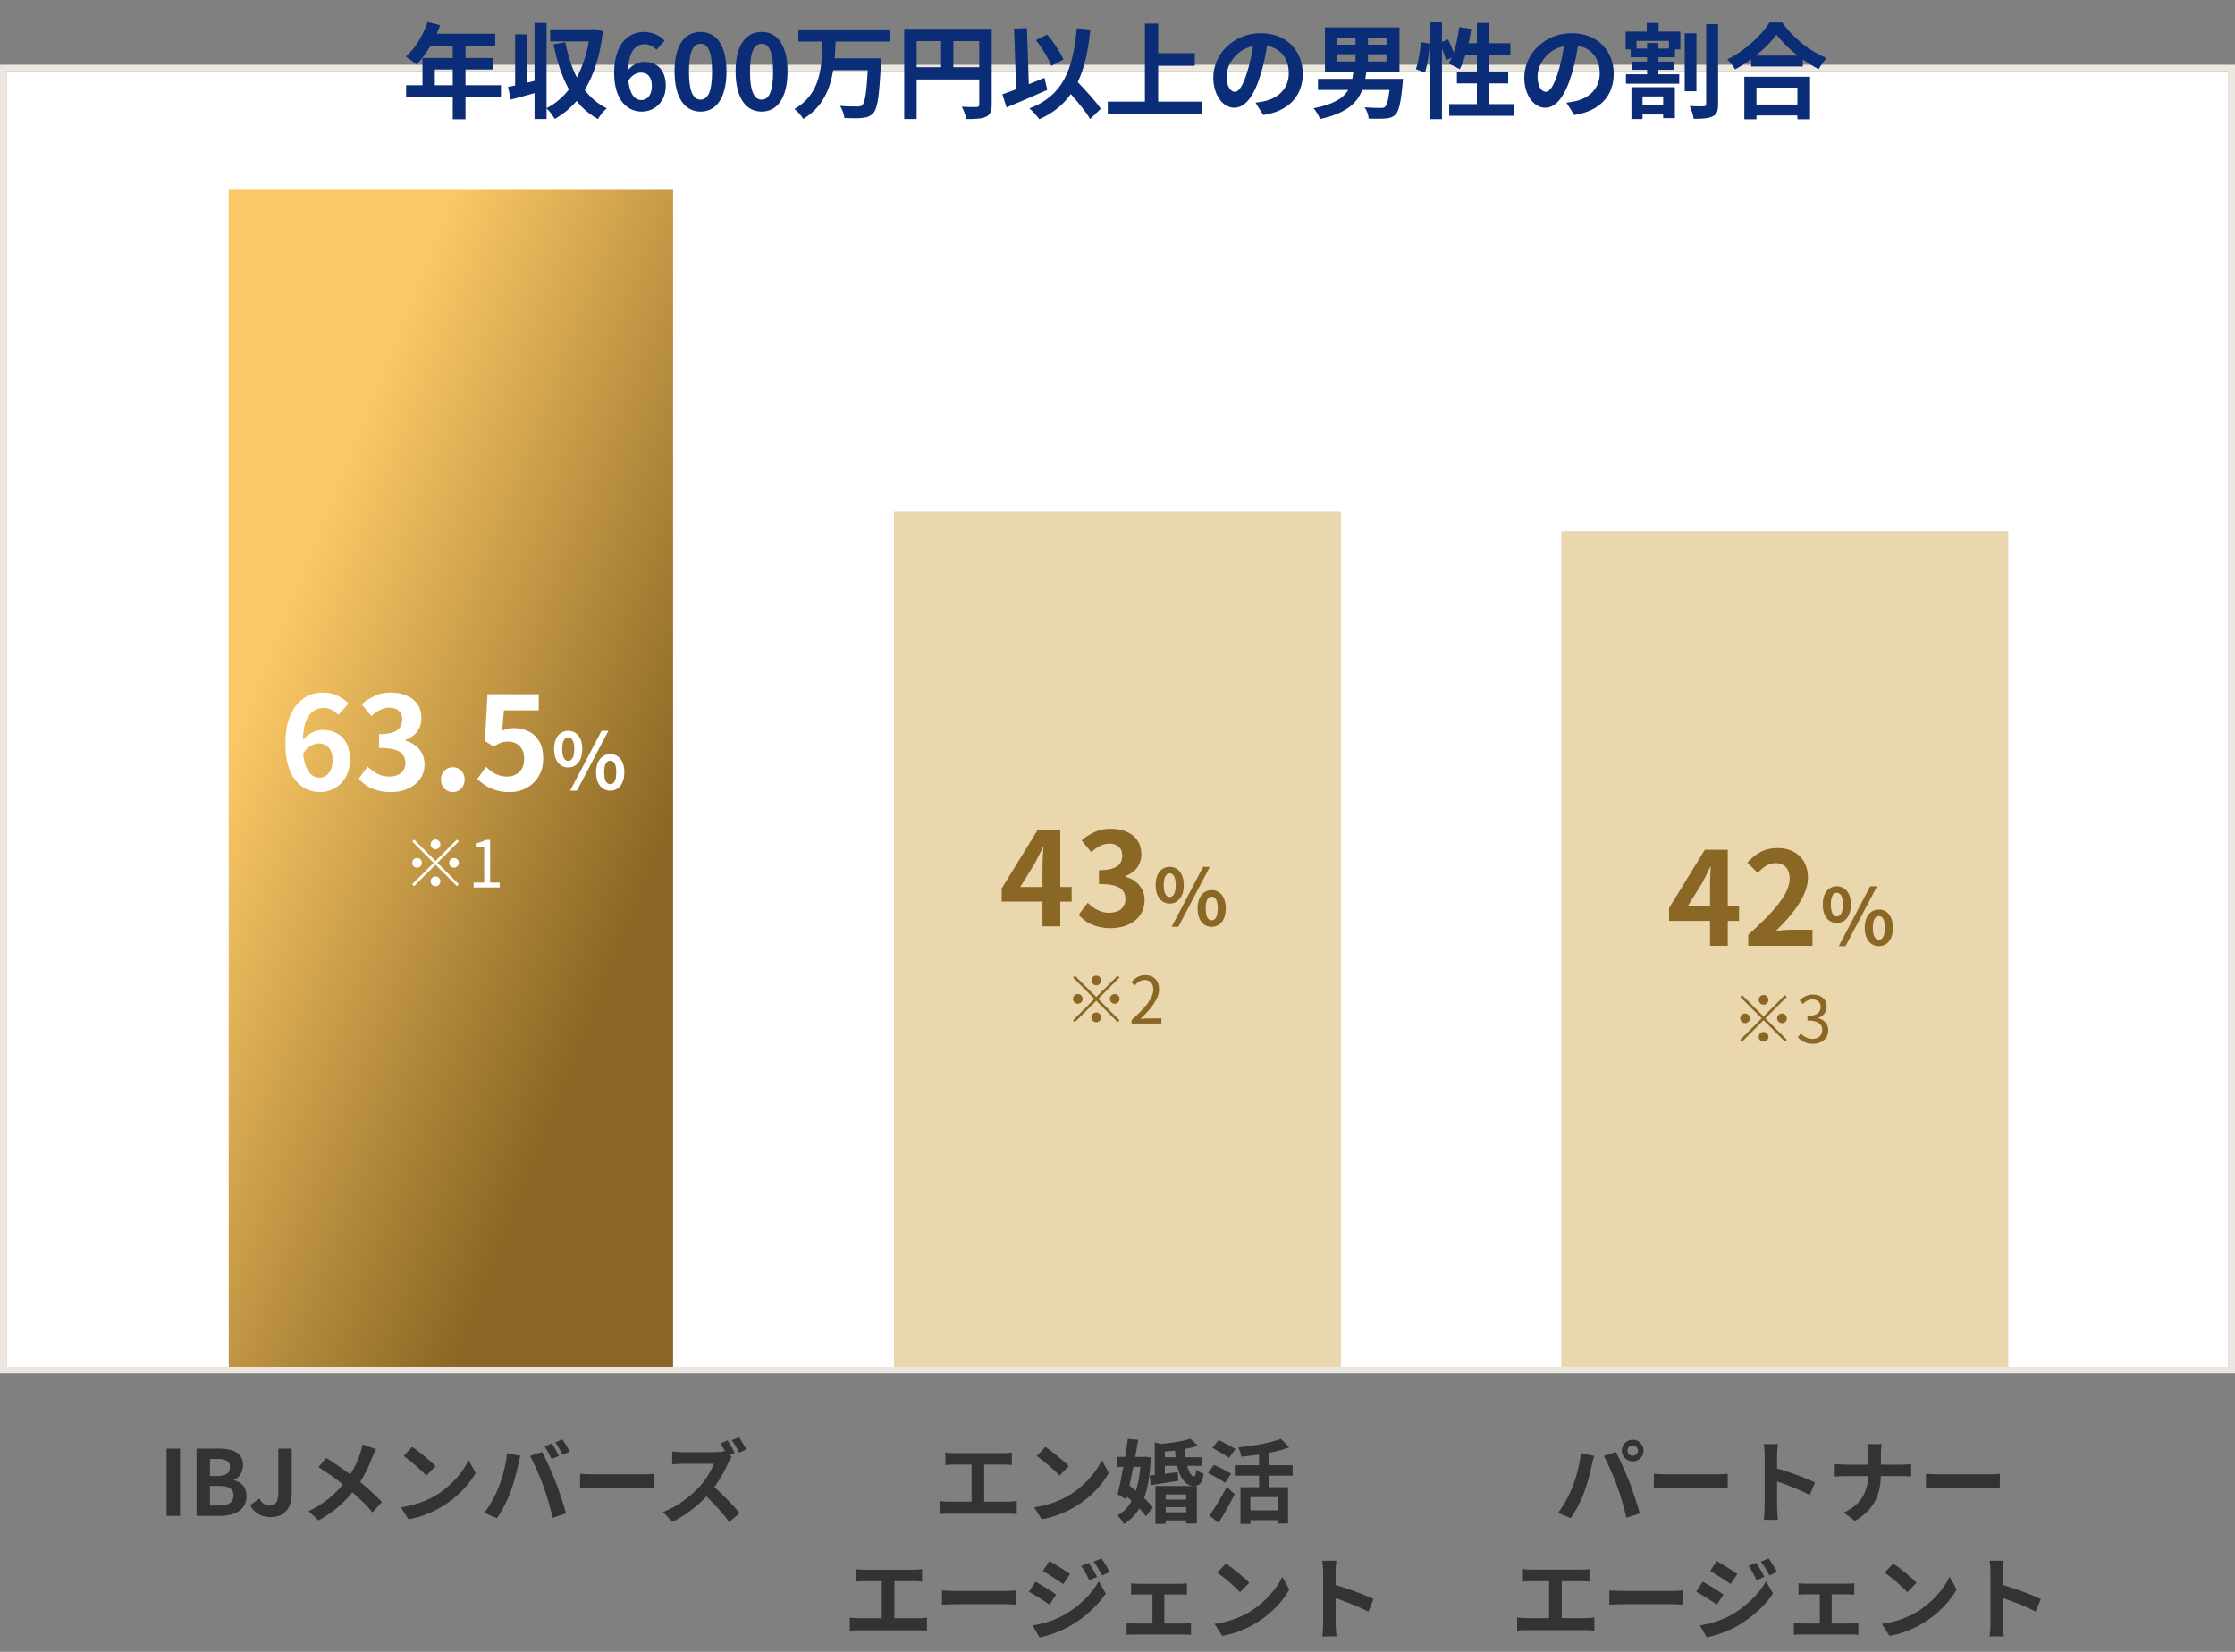 <svg width="345" height="255" viewBox="0 0 345 255" fill="none" xmlns="http://www.w3.org/2000/svg">
<rect x="0" y="0" width="345" height="255" fill="#808080" stroke="none"/>
<path d="M1 11H344V211H1V11Z" fill="white"/>
<path fill-rule="evenodd" clip-rule="evenodd" d="M0 10H345V212H0V10ZM1 11V211H344V11H1Z" fill="#EDE8DF"/>
<path d="M35.301 29.182H103.901V211H35.301V29.182Z" fill="url(#paint0_linear_709_303)"/>
<path d="M138 79H207V211H138V79Z" fill="#EBD7AE"/>
<path d="M241 82H310V211H241V82Z" fill="#EBD7AE"/>
<path d="M87.707 118.472C87.283 118.472 86.907 118.36 86.579 118.136C86.251 117.912 85.995 117.588 85.811 117.164C85.627 116.732 85.535 116.22 85.535 115.628C85.535 115.036 85.627 114.532 85.811 114.116C85.995 113.692 86.251 113.372 86.579 113.156C86.907 112.932 87.283 112.82 87.707 112.82C88.347 112.82 88.867 113.064 89.267 113.552C89.675 114.04 89.879 114.732 89.879 115.628C89.879 116.22 89.787 116.732 89.603 117.164C89.419 117.588 89.163 117.912 88.835 118.136C88.515 118.36 88.139 118.472 87.707 118.472ZM87.707 117.464C87.971 117.464 88.191 117.324 88.367 117.044C88.551 116.756 88.643 116.284 88.643 115.628C88.643 114.972 88.551 114.508 88.367 114.236C88.191 113.956 87.971 113.816 87.707 113.816C87.451 113.816 87.231 113.956 87.047 114.236C86.871 114.508 86.783 114.972 86.783 115.628C86.783 116.284 86.871 116.756 87.047 117.044C87.231 117.324 87.451 117.464 87.707 117.464ZM94.199 122.06C93.775 122.06 93.399 121.948 93.071 121.724C92.743 121.5 92.483 121.176 92.291 120.752C92.107 120.328 92.015 119.82 92.015 119.228C92.015 118.628 92.107 118.12 92.291 117.704C92.483 117.28 92.743 116.96 93.071 116.744C93.399 116.52 93.775 116.408 94.199 116.408C94.623 116.408 94.999 116.52 95.327 116.744C95.655 116.96 95.911 117.28 96.095 117.704C96.279 118.12 96.371 118.628 96.371 119.228C96.371 119.82 96.279 120.328 96.095 120.752C95.911 121.176 95.655 121.5 95.327 121.724C94.999 121.948 94.623 122.06 94.199 122.06ZM94.199 121.064C94.463 121.064 94.683 120.92 94.859 120.632C95.035 120.344 95.123 119.876 95.123 119.228C95.123 118.564 95.035 118.096 94.859 117.824C94.683 117.552 94.463 117.416 94.199 117.416C93.935 117.416 93.711 117.552 93.527 117.824C93.351 118.096 93.263 118.564 93.263 119.228C93.263 119.876 93.351 120.344 93.527 120.632C93.711 120.92 93.935 121.064 94.199 121.064ZM88.007 122.06L92.855 112.82H93.911L89.051 122.06H88.007Z" fill="white"/>
<path d="M78.69 122.28C77.904 122.28 77.204 122.186 76.59 122C75.977 121.813 75.43 121.566 74.95 121.26C74.47 120.953 74.044 120.62 73.67 120.26L75.03 118.38C75.31 118.66 75.61 118.913 75.93 119.14C76.264 119.366 76.624 119.546 77.01 119.68C77.41 119.813 77.837 119.88 78.29 119.88C78.797 119.88 79.244 119.773 79.63 119.56C80.03 119.346 80.344 119.04 80.57 118.64C80.797 118.226 80.91 117.733 80.91 117.16C80.91 116.306 80.677 115.646 80.21 115.18C79.757 114.713 79.157 114.48 78.41 114.48C77.984 114.48 77.617 114.54 77.31 114.66C77.004 114.766 76.63 114.96 76.19 115.24L74.85 114.38L75.25 107.18H83.17V109.66H77.79L77.51 112.8C77.804 112.666 78.09 112.566 78.37 112.5C78.65 112.433 78.957 112.4 79.29 112.4C80.117 112.4 80.877 112.566 81.57 112.9C82.264 113.22 82.817 113.726 83.23 114.42C83.644 115.113 83.85 116 83.85 117.08C83.85 118.173 83.604 119.113 83.11 119.9C82.63 120.673 81.997 121.266 81.21 121.68C80.437 122.08 79.597 122.28 78.69 122.28Z" fill="white"/>
<path d="M69.906 122.28C69.373 122.28 68.933 122.093 68.587 121.72C68.24 121.347 68.067 120.893 68.067 120.36C68.067 119.8 68.24 119.34 68.587 118.98C68.933 118.62 69.373 118.44 69.906 118.44C70.427 118.44 70.86 118.62 71.207 118.98C71.553 119.34 71.727 119.8 71.727 120.36C71.727 120.893 71.553 121.347 71.207 121.72C70.86 122.093 70.427 122.28 69.906 122.28Z" fill="white"/>
<path d="M60.31 122.28C59.536 122.28 58.843 122.187 58.23 122C57.616 121.827 57.07 121.587 56.59 121.28C56.123 120.96 55.716 120.607 55.37 120.22L56.75 118.36C57.203 118.773 57.696 119.133 58.23 119.44C58.776 119.733 59.383 119.88 60.05 119.88C60.556 119.88 60.996 119.8 61.37 119.64C61.756 119.48 62.05 119.247 62.25 118.94C62.463 118.633 62.57 118.26 62.57 117.82C62.57 117.327 62.45 116.907 62.21 116.56C61.983 116.2 61.576 115.927 60.99 115.74C60.403 115.553 59.576 115.46 58.51 115.46V113.34C59.416 113.34 60.13 113.247 60.65 113.06C61.17 112.86 61.536 112.593 61.75 112.26C61.976 111.913 62.09 111.52 62.09 111.08C62.09 110.507 61.916 110.06 61.57 109.74C61.223 109.407 60.736 109.24 60.11 109.24C59.59 109.24 59.103 109.36 58.65 109.6C58.21 109.827 57.77 110.14 57.33 110.54L55.81 108.72C56.463 108.173 57.15 107.74 57.87 107.42C58.59 107.087 59.383 106.92 60.25 106.92C61.196 106.92 62.03 107.073 62.75 107.38C63.483 107.687 64.05 108.133 64.45 108.72C64.85 109.307 65.05 110.02 65.05 110.86C65.05 111.66 64.836 112.347 64.41 112.92C63.983 113.493 63.376 113.933 62.59 114.24V114.34C63.136 114.487 63.63 114.727 64.07 115.06C64.523 115.38 64.876 115.787 65.13 116.28C65.396 116.773 65.53 117.347 65.53 118C65.53 118.893 65.29 119.66 64.81 120.3C64.343 120.94 63.71 121.433 62.91 121.78C62.123 122.113 61.256 122.28 60.31 122.28Z" fill="white"/>
<path d="M49.373 122.28C48.679 122.28 48.006 122.133 47.353 121.84C46.713 121.547 46.146 121.1 45.653 120.5C45.159 119.887 44.766 119.113 44.473 118.18C44.193 117.233 44.053 116.107 44.053 114.8C44.053 113.427 44.206 112.24 44.513 111.24C44.833 110.24 45.259 109.427 45.793 108.8C46.326 108.16 46.933 107.687 47.613 107.38C48.306 107.073 49.033 106.92 49.793 106.92C50.699 106.92 51.479 107.087 52.133 107.42C52.799 107.74 53.353 108.133 53.793 108.6L52.233 110.36C51.979 110.067 51.646 109.813 51.233 109.6C50.819 109.387 50.399 109.28 49.973 109.28C49.373 109.28 48.826 109.453 48.333 109.8C47.853 110.147 47.466 110.72 47.173 111.52C46.879 112.32 46.733 113.413 46.733 114.8C46.733 116.08 46.846 117.107 47.073 117.88C47.313 118.64 47.626 119.193 48.013 119.54C48.399 119.887 48.833 120.06 49.313 120.06C49.686 120.06 50.019 119.96 50.313 119.76C50.619 119.547 50.866 119.24 51.053 118.84C51.239 118.427 51.333 117.92 51.333 117.32C51.333 116.733 51.239 116.253 51.053 115.88C50.879 115.507 50.633 115.227 50.313 115.04C50.006 114.853 49.639 114.76 49.213 114.76C48.813 114.76 48.393 114.887 47.953 115.14C47.513 115.38 47.106 115.807 46.733 116.42L46.593 114.44C46.859 114.067 47.173 113.747 47.533 113.48C47.906 113.213 48.286 113.013 48.673 112.88C49.073 112.747 49.433 112.68 49.753 112.68C50.579 112.68 51.313 112.847 51.953 113.18C52.606 113.513 53.113 114.02 53.473 114.7C53.833 115.38 54.013 116.253 54.013 117.32C54.013 118.333 53.799 119.213 53.373 119.96C52.959 120.693 52.399 121.267 51.693 121.68C50.986 122.08 50.213 122.28 49.373 122.28Z" fill="white"/>
<path d="M112.307 222.352C112.671 222.884 113.189 223.78 113.427 224.27L112.629 224.606L112.951 224.844C112.839 225.012 112.587 225.432 112.461 225.726C111.985 226.818 111.201 228.302 110.263 229.562C111.649 230.766 113.343 232.558 114.169 233.566L112.573 234.966C111.663 233.706 110.361 232.264 109.045 231.004C107.561 232.558 105.699 234.028 103.781 234.924L102.339 233.412C104.593 232.572 106.763 230.864 108.079 229.394C109.003 228.344 109.857 226.958 110.165 225.964H105.419C104.831 225.964 104.061 226.048 103.767 226.062V224.074C104.145 224.13 104.999 224.172 105.419 224.172H110.361C110.963 224.172 111.523 224.102 111.803 224.004L111.971 224.13C111.733 223.682 111.453 223.192 111.201 222.814L112.307 222.352ZM114.071 221.862C114.449 222.394 114.953 223.276 115.205 223.766L114.099 224.242C113.805 223.668 113.343 222.842 112.965 222.324L114.071 221.862Z" fill="#333333"/>
<path d="M89.54 227.518C90.044 227.56 91.066 227.602 91.794 227.602H99.312C99.97 227.602 100.586 227.546 100.95 227.518V229.716C100.614 229.702 99.9 229.646 99.312 229.646H91.794C90.996 229.646 90.058 229.674 89.54 229.716V227.518Z" fill="#333333"/>
<path d="M85.172 222.828C85.522 223.346 86.012 224.228 86.278 224.746L85.158 225.236C84.864 224.662 84.444 223.822 84.066 223.29L85.172 222.828ZM86.824 222.198C87.188 222.73 87.706 223.612 87.958 224.102L86.838 224.578C86.558 224.004 86.096 223.178 85.718 222.66L86.824 222.198ZM76.94 229.646C77.57 228.078 78.102 226.104 78.27 224.326L80.314 224.746C80.188 225.152 80.034 225.838 79.978 226.146C79.782 227.126 79.278 229.058 78.788 230.36C78.284 231.718 77.458 233.314 76.716 234.364L74.756 233.538C75.638 232.39 76.464 230.878 76.94 229.646ZM83.856 229.352C83.324 227.882 82.414 225.81 81.826 224.746L83.688 224.144C84.262 225.222 85.228 227.378 85.76 228.736C86.25 229.996 86.992 232.236 87.384 233.622L85.312 234.294C84.92 232.628 84.416 230.864 83.856 229.352Z" fill="#333333"/>
<path d="M63.626 223.36C64.606 224.018 66.426 225.474 67.238 226.328L65.81 227.784C65.082 227 63.332 225.474 62.31 224.76L63.626 223.36ZM61.876 232.684C64.06 232.376 65.88 231.662 67.238 230.85C69.632 229.436 71.452 227.294 72.334 225.404L73.426 227.378C72.362 229.268 70.5 231.2 68.246 232.558C66.832 233.412 65.026 234.196 63.052 234.532L61.876 232.684Z" fill="#333333"/>
<path d="M58.054 223.71C57.872 224.032 57.606 224.648 57.466 224.97C57.046 226.076 56.416 227.49 55.59 228.778C56.822 229.786 57.998 230.864 58.95 231.872L57.508 233.468C56.528 232.32 55.52 231.34 54.4 230.374C53.168 231.858 51.558 233.412 49.192 234.7L47.624 233.286C49.906 232.18 51.558 230.822 52.944 229.156C51.936 228.358 50.592 227.364 49.164 226.496L50.354 225.068C51.474 225.754 52.944 226.762 54.078 227.602C54.792 226.482 55.268 225.376 55.632 224.27C55.758 223.906 55.912 223.346 55.968 222.982L58.054 223.71Z" fill="#333333"/>
<path d="M41.823 234.196C40.311 234.196 39.303 233.58 38.617 232.376L40.031 231.326C40.437 232.082 40.983 232.404 41.571 232.404C42.481 232.404 42.957 231.914 42.957 230.486V223.626H45.029V230.654C45.029 232.6 44.049 234.196 41.823 234.196Z" fill="#333333"/>
<path d="M30.34 234V223.626H33.77C35.898 223.626 37.523 224.256 37.523 226.188C37.523 227.14 36.99 228.12 36.108 228.428V228.498C37.228 228.764 38.054 229.548 38.054 230.948C38.054 233.034 36.319 234 34.036 234H30.34ZM32.413 227.854H33.617C34.932 227.854 35.507 227.322 35.507 226.496C35.507 225.586 34.891 225.222 33.645 225.222H32.413V227.854ZM32.413 232.404H33.855C35.269 232.404 36.038 231.9 36.038 230.822C36.038 229.814 35.282 229.38 33.855 229.38H32.413V232.404Z" fill="#333333"/>
<path d="M25.719 234V223.626H27.791V234H25.719Z" fill="#333333"/>
<path d="M204.245 250.67C204.245 249.592 204.245 243.796 204.245 242.62C204.245 242.116 204.203 241.43 204.105 240.926H206.289C206.233 241.43 206.163 242.032 206.163 242.62C206.163 244.16 206.177 249.634 206.177 250.67C206.177 251.062 206.233 252.042 206.303 252.616H204.105C204.203 252.07 204.245 251.216 204.245 250.67ZM205.757 244.552C207.619 245.07 210.643 246.176 212.015 246.848L211.231 248.794C209.635 247.968 207.283 247.072 205.757 246.568V244.552Z" fill="#333333"/>
<path d="M189.237 241.36C190.203 242.018 192.023 243.474 192.849 244.328L191.421 245.784C190.693 245 188.929 243.474 187.907 242.774L189.237 241.36ZM187.473 250.684C189.671 250.376 191.477 249.662 192.835 248.864C195.229 247.436 197.049 245.308 197.945 243.418L199.023 245.378C197.973 247.282 196.111 249.214 193.857 250.572C192.429 251.426 190.623 252.196 188.663 252.532L187.473 250.684Z" fill="#333333"/>
<path d="M174.607 244.426C174.915 244.468 175.419 244.496 175.727 244.496H182.125C182.475 244.496 182.881 244.468 183.217 244.426V246.176C182.867 246.148 182.447 246.134 182.125 246.134H175.727C175.419 246.134 174.915 246.148 174.607 246.176V244.426ZM177.897 251.58V245.378H179.731V251.58H177.897ZM173.907 250.544C174.257 250.6 174.691 250.628 175.055 250.628H182.783C183.175 250.628 183.553 250.586 183.847 250.544V252.378C183.553 252.336 183.035 252.322 182.783 252.322H175.055C174.705 252.322 174.271 252.336 173.907 252.378V250.544Z" fill="#333333"/>
<path d="M168.069 241.262C168.461 241.85 169.035 242.774 169.343 243.418L168.139 243.95C167.719 243.068 167.411 242.466 166.893 241.738L168.069 241.262ZM170.001 240.576C170.435 241.136 170.981 242.06 171.317 242.676L170.113 243.208C169.665 242.326 169.329 241.78 168.811 241.08L170.001 240.576ZM161.993 240.982C162.917 241.486 164.457 242.48 165.185 242.984L164.135 244.538C163.365 243.992 161.895 243.04 160.971 242.522L161.993 240.982ZM159.403 250.922C160.957 250.656 162.637 250.194 164.163 249.354C166.543 248.024 168.489 246.106 169.609 244.104L170.687 246.008C169.385 247.94 167.411 249.718 165.115 251.034C163.701 251.846 161.685 252.546 160.453 252.77L159.403 250.922ZM159.837 244.174C160.775 244.678 162.315 245.644 163.029 246.148L162.007 247.716C161.209 247.17 159.767 246.218 158.815 245.728L159.837 244.174Z" fill="#333333"/>
<path d="M145.411 245.518C145.929 245.56 146.937 245.616 147.665 245.616C149.317 245.616 153.937 245.616 155.183 245.616C155.841 245.616 156.457 245.546 156.835 245.518V247.73C156.499 247.716 155.785 247.646 155.197 247.646C153.923 247.646 149.317 247.646 147.665 247.646C146.881 247.646 145.943 247.688 145.411 247.73V245.518Z" fill="#333333"/>
<path d="M132.069 242.228C132.433 242.284 133.021 242.326 133.399 242.326H141.029C141.449 242.326 141.939 242.284 142.331 242.228V244.16C141.925 244.118 141.435 244.09 141.029 244.09H133.399C133.021 244.09 132.433 244.118 132.069 244.16V242.228ZM136.115 250.852V243.306H138.061V250.852H136.115ZM131.173 249.704C131.621 249.774 132.125 249.816 132.545 249.816H141.785C142.275 249.816 142.723 249.746 143.087 249.704V251.72C142.695 251.678 142.107 251.664 141.785 251.664H132.545C132.139 251.664 131.635 251.678 131.173 251.72V249.704Z" fill="#333333"/>
<path d="M191.488 229.576H198.824V235.19H197.228V231.102H193.014V235.246H191.488V229.576ZM197.718 222.114L199.006 223.43C196.948 224.214 194.106 224.648 191.628 224.872C191.558 224.466 191.334 223.808 191.152 223.43C193.532 223.192 196.164 222.73 197.718 222.114ZM194.358 223.682H195.954V230.458H194.358V223.682ZM190.606 226.188H199.538V227.798H190.606V226.188ZM192.58 233.16H197.886V234.672H192.58V233.16ZM187.162 223.5L188.1 222.296C188.884 222.688 190.102 223.304 190.704 223.696L189.71 225.054C189.15 224.634 187.96 223.962 187.162 223.5ZM186.476 227.378L187.386 226.132C188.184 226.51 189.43 227.112 190.046 227.504L189.108 228.89C188.534 228.498 187.316 227.826 186.476 227.378ZM186.686 233.958C187.442 232.908 188.52 231.158 189.36 229.548L190.592 230.654C189.85 232.138 188.954 233.734 188.114 235.092L186.686 233.958Z" fill="#333333"/>
<path d="M178.902 224.956H185.468V226.286H178.902V224.956ZM179.266 231.494H183.844V232.656H179.266V231.494ZM179.266 233.454H183.844V234.714H179.266V233.454ZM177.446 227.784C178.566 227.672 180.204 227.462 181.814 227.252L181.87 228.596C180.4 228.834 178.874 229.072 177.656 229.254L177.446 227.784ZM181.366 223.514H182.892C182.934 225.992 183.648 227.938 184.32 227.924C184.516 227.924 184.6 227.588 184.642 226.86C184.95 227.14 185.426 227.392 185.79 227.504C185.594 229.044 185.146 229.38 184.222 229.38C182.486 229.38 181.492 226.902 181.366 223.514ZM178.356 229.394H184.754V235.19H183.102V230.696H179.938V235.232H178.356V229.394ZM178.258 222.66L179.812 223.094V228.204H178.258V222.66ZM183.732 222.086L184.922 223.178C183.298 223.724 181.002 224.018 179.042 224.13C178.986 223.794 178.79 223.262 178.636 222.94C180.47 222.814 182.556 222.52 183.732 222.086ZM172.448 224.9H176.704V226.44H172.448V224.9ZM174.1 222.114L175.696 222.268C175.206 225.222 174.478 228.932 173.862 231.466L172.518 230.668C173.064 228.498 173.722 224.872 174.1 222.114ZM173.12 230.318L174.114 229.142C175.444 230.178 177.194 231.676 177.964 232.726L176.886 234.084C176.144 233.006 174.464 231.41 173.12 230.318ZM176.116 224.9H176.396L176.676 224.872L177.642 224.984C177.39 230.556 176.2 233.608 173.484 235.274C173.26 234.854 172.84 234.252 172.504 233.916C174.8 232.726 175.92 229.702 176.116 225.194V224.9Z" fill="#333333"/>
<path d="M161.374 223.36C162.34 224.018 164.16 225.474 164.986 226.328L163.558 227.784C162.83 227 161.066 225.474 160.044 224.774L161.374 223.36ZM159.61 232.684C161.808 232.376 163.614 231.662 164.972 230.864C167.366 229.436 169.186 227.308 170.082 225.418L171.16 227.378C170.11 229.282 168.248 231.214 165.994 232.572C164.566 233.426 162.76 234.196 160.8 234.532L159.61 232.684Z" fill="#333333"/>
<path d="M145.932 224.228C146.296 224.284 146.884 224.326 147.262 224.326H154.892C155.312 224.326 155.802 224.284 156.194 224.228V226.16C155.788 226.118 155.298 226.09 154.892 226.09H147.262C146.884 226.09 146.296 226.118 145.932 226.16V224.228ZM149.978 232.852V225.306H151.924V232.852H149.978ZM145.036 231.704C145.484 231.774 145.988 231.816 146.408 231.816H155.648C156.138 231.816 156.586 231.746 156.95 231.704V233.72C156.558 233.678 155.97 233.664 155.648 233.664H146.408C146.002 233.664 145.498 233.678 145.036 233.72V231.704Z" fill="#333333"/>
<path d="M307.259 250.656V242.606C307.259 242.116 307.217 241.416 307.119 240.926H309.303C309.247 241.416 309.177 242.032 309.177 242.606V244.678C311.053 245.224 313.741 246.218 315.029 246.848L314.231 248.78C312.789 248.024 310.689 247.212 309.177 246.694V250.656C309.177 251.062 309.247 252.042 309.303 252.616H307.119C307.203 252.056 307.259 251.216 307.259 250.656Z" fill="#333333"/>
<path d="M292.237 241.36C293.217 242.018 295.037 243.474 295.849 244.328L294.421 245.784C293.693 245 291.943 243.474 290.921 242.76L292.237 241.36ZM290.487 250.684C292.671 250.376 294.491 249.662 295.849 248.85C298.243 247.436 300.063 245.294 300.945 243.404L302.037 245.378C300.973 247.268 299.111 249.2 296.857 250.558C295.443 251.412 293.637 252.196 291.663 252.532L290.487 250.684Z" fill="#333333"/>
<path d="M277.621 244.412C277.929 244.468 278.419 244.482 278.727 244.482H285.139C285.475 244.482 285.895 244.454 286.231 244.412V246.176C285.881 246.148 285.461 246.12 285.139 246.12H282.745V250.628H285.797C286.175 250.628 286.567 250.572 286.861 250.544V252.378C286.553 252.322 286.035 252.308 285.797 252.308H278.055C277.719 252.308 277.285 252.322 276.907 252.378V250.544C277.271 250.586 277.705 250.628 278.055 250.628H280.911V246.12H278.727C278.433 246.12 277.929 246.148 277.621 246.176V244.412Z" fill="#333333"/>
<path d="M271.083 241.248C271.475 241.836 272.035 242.774 272.357 243.418L271.139 243.936C270.733 243.054 270.411 242.452 269.907 241.738L271.083 241.248ZM273.001 240.576C273.435 241.136 273.981 242.046 274.317 242.662L273.127 243.194C272.679 242.312 272.329 241.766 271.811 241.066L273.001 240.576ZM264.993 240.982C265.917 241.486 267.457 242.466 268.185 242.984L267.149 244.524C266.365 243.978 264.909 243.04 263.985 242.522L264.993 240.982ZM262.403 250.922C263.971 250.656 265.651 250.18 267.163 249.34C269.543 248.01 271.503 246.092 272.609 244.09L273.687 245.994C272.399 247.94 270.411 249.704 268.129 251.034C266.701 251.832 264.685 252.532 263.453 252.756L262.403 250.922ZM262.837 244.174C263.789 244.678 265.329 245.644 266.043 246.148L265.021 247.716C264.223 247.156 262.767 246.218 261.829 245.714L262.837 244.174Z" fill="#333333"/>
<path d="M248.425 245.518C248.929 245.56 249.951 245.602 250.679 245.602H258.197C258.855 245.602 259.471 245.546 259.835 245.518V247.716C259.499 247.702 258.785 247.646 258.197 247.646H250.679C249.881 247.646 248.943 247.674 248.425 247.716V245.518Z" fill="#333333"/>
<path d="M235.083 242.228C235.447 242.27 236.021 242.312 236.413 242.312H244.029C244.449 242.312 244.939 242.27 245.345 242.228V244.146C244.925 244.118 244.435 244.09 244.029 244.09H241.075V249.802H244.785C245.289 249.802 245.737 249.746 246.101 249.69V251.72C245.695 251.664 245.107 251.65 244.785 251.65H235.559C235.139 251.65 234.649 251.664 234.187 251.72V249.69C234.621 249.76 235.125 249.802 235.559 249.802H239.115V244.09H236.413C236.035 244.09 235.433 244.118 235.083 244.146V242.228Z" fill="#333333"/>
<path d="M297.288 227.518C297.792 227.56 298.814 227.602 299.542 227.602H307.06C307.718 227.602 308.334 227.546 308.698 227.518V229.716C308.362 229.702 307.648 229.646 307.06 229.646H299.542C298.744 229.646 297.806 229.674 297.288 229.716V227.518Z" fill="#333333"/>
<path d="M288.412 224.564C288.412 224.088 288.356 223.36 288.23 222.926H290.456C290.372 223.36 290.344 224.13 290.344 224.578V226.104H293.494C294.138 226.104 294.726 226.048 295.02 226.02V227.924C294.726 227.91 294.04 227.868 293.48 227.868H290.33C290.246 230.682 289.364 232.978 286.34 234.784L284.604 233.496C287.348 232.25 288.286 230.234 288.398 227.868H284.828C284.212 227.868 283.652 227.91 283.218 227.938V226.006C283.638 226.048 284.212 226.104 284.772 226.104H288.412V224.564Z" fill="#333333"/>
<path d="M272.396 232.656V224.606C272.396 224.116 272.354 223.416 272.256 222.926H274.44C274.384 223.416 274.314 224.032 274.314 224.606V226.678C276.19 227.224 278.878 228.218 280.166 228.848L279.368 230.78C277.926 230.024 275.826 229.212 274.314 228.694V232.656C274.314 233.062 274.384 234.042 274.44 234.616H272.256C272.34 234.056 272.396 233.216 272.396 232.656Z" fill="#333333"/>
<path d="M255.288 227.518C255.792 227.56 256.814 227.602 257.542 227.602H265.06C265.718 227.602 266.334 227.546 266.698 227.518V229.716C266.362 229.702 265.648 229.646 265.06 229.646H257.542C256.744 229.646 255.806 229.674 255.288 229.716V227.518Z" fill="#333333"/>
<path d="M251.214 223.934C251.214 224.368 251.578 224.732 252.026 224.732C252.474 224.732 252.838 224.368 252.838 223.934C252.838 223.486 252.474 223.122 252.026 223.122C251.578 223.122 251.214 223.486 251.214 223.934ZM250.346 223.934C250.346 223.01 251.102 222.254 252.026 222.254C252.95 222.254 253.706 223.01 253.706 223.934C253.706 224.844 252.95 225.6 252.026 225.6C251.102 225.6 250.346 224.844 250.346 223.934ZM242.688 229.646C243.318 228.078 243.85 226.104 244.018 224.326L246.062 224.746C245.936 225.152 245.782 225.838 245.726 226.146C245.53 227.126 245.026 229.058 244.536 230.36C244.032 231.718 243.206 233.314 242.464 234.364L240.504 233.538C241.386 232.39 242.212 230.878 242.688 229.646ZM249.604 229.352C249.072 227.882 248.162 225.81 247.574 224.746L249.436 224.144C250.01 225.222 250.976 227.378 251.508 228.736C251.998 229.996 252.74 232.236 253.132 233.622L251.06 234.294C250.668 232.628 250.164 230.864 249.604 229.352Z" fill="#333333"/>
<path d="M174.667 158V157.46C176.967 155.45 178.027 153.99 178.027 152.73C178.027 151.89 177.587 151.28 176.677 151.28C176.077 151.28 175.557 151.65 175.157 152.13L174.627 151.61C175.227 150.96 175.857 150.53 176.787 150.53C178.097 150.53 178.917 151.39 178.917 152.7C178.917 154.16 177.767 155.65 176.047 157.28C176.427 157.25 176.877 157.21 177.247 157.21H179.277V158H174.667Z" fill="#8A6724"/>
<path d="M169.227 152.1C168.817 152.1 168.477 151.76 168.477 151.35C168.477 150.94 168.817 150.6 169.227 150.6C169.637 150.6 169.977 150.94 169.977 151.35C169.977 151.76 169.637 152.1 169.227 152.1ZM169.227 153.91L172.527 150.61L172.817 150.9L169.517 154.2L172.817 157.5L172.527 157.79L169.227 154.49L165.917 157.8L165.627 157.51L168.937 154.2L165.637 150.9L165.927 150.61L169.227 153.91ZM167.127 154.2C167.127 154.61 166.787 154.95 166.377 154.95C165.967 154.95 165.627 154.61 165.627 154.2C165.627 153.79 165.967 153.45 166.377 153.45C166.787 153.45 167.127 153.79 167.127 154.2ZM171.327 154.2C171.327 153.79 171.667 153.45 172.077 153.45C172.487 153.45 172.827 153.79 172.827 154.2C172.827 154.61 172.487 154.95 172.077 154.95C171.667 154.95 171.327 154.61 171.327 154.2ZM169.227 156.3C169.637 156.3 169.977 156.64 169.977 157.05C169.977 157.46 169.637 157.8 169.227 157.8C168.817 157.8 168.477 157.46 168.477 157.05C168.477 156.64 168.817 156.3 169.227 156.3Z" fill="#8A6724"/>
<path d="M180.557 139.484C179.273 139.484 178.385 138.416 178.385 136.64C178.385 134.852 179.273 133.82 180.557 133.82C181.829 133.82 182.729 134.852 182.729 136.64C182.729 138.416 181.829 139.484 180.557 139.484ZM180.557 138.476C181.085 138.476 181.481 137.948 181.481 136.64C181.481 135.32 181.085 134.828 180.557 134.828C180.041 134.828 179.633 135.32 179.633 136.64C179.633 137.948 180.041 138.476 180.557 138.476ZM187.037 143.072C185.765 143.072 184.865 142.016 184.865 140.228C184.865 138.44 185.765 137.408 187.037 137.408C188.309 137.408 189.209 138.44 189.209 140.228C189.209 142.016 188.309 143.072 187.037 143.072ZM187.037 142.064C187.577 142.064 187.973 141.536 187.973 140.228C187.973 138.92 187.577 138.416 187.037 138.416C186.509 138.416 186.113 138.92 186.113 140.228C186.113 141.536 186.509 142.064 187.037 142.064ZM180.857 143.072L185.705 133.82H186.749L181.889 143.072H180.857Z" fill="#8A6724"/>
<path d="M171.46 143.28C169.12 143.28 167.54 142.42 166.5 141.22L167.9 139.36C168.78 140.22 169.84 140.9 171.18 140.9C172.7 140.9 173.72 140.14 173.72 138.82C173.72 137.36 172.86 136.46 169.64 136.46V134.34C172.36 134.34 173.24 133.42 173.24 132.1C173.24 130.94 172.52 130.24 171.26 130.24C170.2 130.24 169.34 130.74 168.46 131.56L166.96 129.74C168.24 128.64 169.66 127.94 171.38 127.94C174.24 127.94 176.18 129.34 176.18 131.88C176.18 133.46 175.3 134.64 173.72 135.24V135.34C175.4 135.82 176.68 137.04 176.68 139C176.68 141.72 174.3 143.28 171.46 143.28Z" fill="#8A6724"/>
<path d="M160.923 143V133.9C160.923 133.04 161.003 131.7 161.043 130.82H160.963C160.583 131.62 160.183 132.44 159.763 133.24L157.483 136.92H165.423V139.18H154.623V137.16L160.123 128.2H163.663V143H160.923Z" fill="#8A6724"/>
<path d="M279.867 161.13C278.717 161.13 277.997 160.65 277.517 160.13L277.977 159.53C278.407 159.98 278.967 160.37 279.797 160.37C280.667 160.37 281.287 159.85 281.287 159C281.287 158.13 280.697 157.54 279.007 157.54V156.84C280.517 156.84 281.037 156.23 281.037 155.44C281.037 154.74 280.557 154.28 279.797 154.28C279.207 154.28 278.687 154.57 278.277 154.99L277.787 154.41C278.337 153.9 278.987 153.53 279.837 153.53C281.067 153.53 281.967 154.21 281.967 155.37C281.967 156.26 281.437 156.85 280.667 157.14V157.18C281.527 157.38 282.217 158.04 282.217 159.04C282.217 160.35 281.167 161.13 279.867 161.13Z" fill="#8A6724"/>
<path d="M272.227 155.1C271.817 155.1 271.477 154.76 271.477 154.35C271.477 153.94 271.817 153.6 272.227 153.6C272.637 153.6 272.977 153.94 272.977 154.35C272.977 154.76 272.637 155.1 272.227 155.1ZM272.227 156.91L275.527 153.61L275.817 153.9L272.517 157.2L275.817 160.5L275.527 160.79L272.227 157.49L268.917 160.8L268.627 160.51L271.937 157.2L268.637 153.9L268.927 153.61L272.227 156.91ZM270.127 157.2C270.127 157.61 269.787 157.95 269.377 157.95C268.967 157.95 268.627 157.61 268.627 157.2C268.627 156.79 268.967 156.45 269.377 156.45C269.787 156.45 270.127 156.79 270.127 157.2ZM274.327 157.2C274.327 156.79 274.667 156.45 275.077 156.45C275.487 156.45 275.827 156.79 275.827 157.2C275.827 157.61 275.487 157.95 275.077 157.95C274.667 157.95 274.327 157.61 274.327 157.2ZM272.227 159.3C272.637 159.3 272.977 159.64 272.977 160.05C272.977 160.46 272.637 160.8 272.227 160.8C271.817 160.8 271.477 160.46 271.477 160.05C271.477 159.64 271.817 159.3 272.227 159.3Z" fill="#8A6724"/>
<path d="M283.537 142.472C282.265 142.472 281.365 141.416 281.365 139.628C281.365 137.84 282.265 136.82 283.537 136.82C284.821 136.82 285.709 137.84 285.709 139.628C285.709 141.416 284.821 142.472 283.537 142.472ZM283.537 141.464C284.065 141.464 284.473 140.936 284.473 139.628C284.473 138.32 284.065 137.816 283.537 137.816C283.021 137.816 282.613 138.32 282.613 139.628C282.613 140.936 283.021 141.464 283.537 141.464ZM290.029 146.06C288.757 146.06 287.845 145.004 287.845 143.228C287.845 141.44 288.757 140.408 290.029 140.408C291.301 140.408 292.201 141.44 292.201 143.228C292.201 145.004 291.301 146.06 290.029 146.06ZM290.029 145.064C290.557 145.064 290.953 144.524 290.953 143.228C290.953 141.908 290.557 141.416 290.029 141.416C289.501 141.416 289.093 141.908 289.093 143.228C289.093 144.524 289.501 145.064 290.029 145.064ZM283.837 146.06L288.685 136.82H289.741L284.881 146.06H283.837Z" fill="#8A6724"/>
<path d="M269.86 146V144.3C273.88 140.7 276.26 137.92 276.26 135.64C276.26 134.14 275.46 133.24 274.04 133.24C272.96 133.24 272.08 133.94 271.32 134.76L269.72 133.16C271.08 131.7 272.4 130.92 274.42 130.92C277.22 130.92 279.08 132.72 279.08 135.48C279.08 138.16 276.86 141.04 274.16 143.68C274.9 143.6 275.88 143.52 276.58 143.52H279.78V146H269.86Z" fill="#8A6724"/>
<path d="M260.503 139.92H263.963V136.9C263.963 136.04 264.023 134.7 264.063 133.82H263.983C263.623 134.62 263.223 135.44 262.803 136.24L260.503 139.92ZM263.963 146V142.16H257.643V140.16L263.163 131.18H266.703V139.92H268.443V142.16H266.703V146H263.963Z" fill="#8A6724"/>
<path d="M277.45 13.528H271.13V16.136H277.45V13.528ZM269.258 18.408V11.848H279.402V18.408H277.45V17.816H271.13V18.408H269.258ZM271.034 8.584H277.498C276.17 7.544 274.986 6.392 274.218 5.336C273.466 6.408 272.346 7.544 271.034 8.584ZM273.146 3.464H275.114C276.826 5.912 279.418 7.944 281.962 8.968C281.498 9.464 281.066 10.088 280.73 10.68C279.914 10.264 279.082 9.736 278.282 9.16V10.264H270.314V9.144C269.53 9.72 268.682 10.248 267.834 10.712C267.578 10.248 267.05 9.56 266.634 9.16C269.386 7.832 271.946 5.416 273.146 3.464Z" fill="#0B2C76"/>
<path d="M256.73 14.888H253.546V16.248H256.73V14.888ZM251.834 18.376V13.464H258.538V18.232H256.73V17.672H253.546V18.376H251.834ZM257.626 7.496V6.312H252.618V7.496H254.25V6.632H255.994V7.496H257.626ZM256.026 3.544V4.888H259.386V7.624H258.554V8.84H255.994V9.512H258.33V10.776H255.994V11.464H259.21V12.92H250.986V11.464H254.25V10.776H251.882V9.512H254.25V8.84H251.722V7.624H250.938V4.888H254.202V3.544H256.026ZM261.866 5.144V14.088H260.058V5.144H261.866ZM263.37 3.736H265.21V16.072C265.21 17.128 265.018 17.672 264.378 17.96C263.754 18.28 262.762 18.344 261.45 18.344C261.37 17.8 261.098 16.92 260.826 16.376C261.754 16.424 262.666 16.408 262.986 16.408C263.258 16.408 263.37 16.312 263.37 16.056V3.736Z" fill="#0B2C76"/>
<path d="M249.098 11.368C249.098 14.744 247.034 17.128 243.002 17.752L241.802 15.848C242.41 15.784 242.858 15.688 243.29 15.592C245.338 15.112 246.938 13.64 246.938 11.304C246.938 9.096 245.738 7.448 243.578 7.08C243.354 8.44 243.082 9.912 242.618 11.416C241.658 14.648 240.282 16.632 238.538 16.632C236.762 16.632 235.29 14.68 235.29 11.976C235.29 8.28 238.49 5.128 242.634 5.128C246.602 5.128 249.098 7.88 249.098 11.368ZM237.338 11.768C237.338 13.384 237.978 14.168 238.602 14.168C239.274 14.168 239.898 13.16 240.554 11C240.922 9.816 241.226 8.456 241.402 7.128C238.762 7.672 237.338 10.008 237.338 11.768Z" fill="#0B2C76"/>
<path d="M229.882 16.072H233.658V17.88H223.706V16.072H227.978V12.872H224.89V11.096H227.978V8.472H226.218C225.978 9.304 225.658 10.072 225.322 10.68C224.938 10.44 224.074 10.008 223.626 9.816C223.786 9.528 223.946 9.224 224.106 8.888L223.194 9.304C223.098 8.824 222.858 8.12 222.586 7.464V18.392H220.682V6.952C220.586 8.296 220.33 10.056 219.962 11.192L218.554 10.68C218.938 9.624 219.226 7.832 219.338 6.52L220.682 6.712V3.448H222.586V6.472L223.514 6.088C223.834 6.712 224.17 7.48 224.394 8.104C224.794 6.936 225.082 5.56 225.242 4.2L227.098 4.456C226.986 5.208 226.858 5.96 226.698 6.68H227.978V3.544H229.882V6.68H233.146V8.472H229.882V11.096H232.81V12.872H229.882V16.072Z" fill="#0B2C76"/>
<path d="M206.426 8.376V9.496H209.242V8.376H206.426ZM206.426 5.8V6.904H209.242V5.8H206.426ZM214.026 6.904V5.8H211.162V6.904H214.026ZM214.026 9.496V8.376H211.162V9.496H214.026ZM210.746 12.168H216.57C216.57 12.168 216.538 12.68 216.506 12.936C216.25 15.848 215.93 17.16 215.418 17.672C214.97 18.12 214.49 18.248 213.818 18.296C213.258 18.344 212.282 18.328 211.274 18.312C211.242 17.768 210.986 17.048 210.65 16.568C211.642 16.648 212.65 16.664 213.082 16.664C213.418 16.664 213.61 16.648 213.786 16.504C214.074 16.264 214.314 15.464 214.49 13.88H210.282C209.482 15.944 207.786 17.496 203.754 18.376C203.61 17.88 203.146 17.128 202.762 16.712C205.882 16.104 207.37 15.16 208.122 13.88H203.45V12.168H208.746C208.81 11.816 208.874 11.448 208.922 11.064H204.522V4.232H216.026V11.064H210.922C210.874 11.448 210.81 11.8 210.746 12.168Z" fill="#0B2C76"/>
<path d="M201.098 11.368C201.098 14.744 199.034 17.128 195.002 17.752L193.802 15.848C194.41 15.784 194.858 15.688 195.29 15.592C197.338 15.112 198.938 13.64 198.938 11.304C198.938 9.096 197.738 7.448 195.578 7.08C195.354 8.44 195.082 9.912 194.618 11.416C193.658 14.648 192.282 16.632 190.538 16.632C188.762 16.632 187.29 14.68 187.29 11.976C187.29 8.28 190.49 5.128 194.634 5.128C198.602 5.128 201.098 7.88 201.098 11.368ZM189.338 11.768C189.338 13.384 189.978 14.168 190.602 14.168C191.274 14.168 191.898 13.16 192.554 11C192.922 9.816 193.226 8.456 193.402 7.128C190.762 7.672 189.338 10.008 189.338 11.768Z" fill="#0B2C76"/>
<path d="M178.778 15.688H185.546V17.608H171.002V15.688H176.73V3.64H178.778V8.216H184.426V10.152H178.778V15.688Z" fill="#0B2C76"/>
<path d="M164.154 9.176L162.282 10.168C161.882 9.064 160.858 7.384 159.898 6.2L161.626 5.336C162.666 6.504 163.674 8.072 164.154 9.176ZM161.226 12.008L161.658 13.88C159.546 14.824 157.178 15.832 155.37 16.584L154.73 14.552C155.338 14.344 156.058 14.088 156.858 13.768L156.538 4.424L158.522 4.344L158.81 13C159.61 12.664 160.426 12.328 161.226 12.008ZM169.914 16.792L168.282 18.376C167.674 17.336 166.474 15.864 165.29 14.52C164.122 16.184 162.538 17.464 160.426 18.408C160.154 17.992 159.37 17.128 158.906 16.728C163.978 14.808 165.626 10.936 166.218 4.36L168.314 4.552C167.978 7.832 167.402 10.504 166.362 12.68C167.69 14.056 169.178 15.672 169.914 16.792Z" fill="#0B2C76"/>
<path d="M147.162 10.376H151.162V6.344H147.162V10.376ZM141.498 6.344V10.376H145.274V6.344H141.498ZM153.082 4.456V16.152C153.082 17.192 152.858 17.72 152.186 18.024C151.546 18.344 150.586 18.376 149.162 18.376C149.066 17.848 148.746 16.968 148.474 16.472C149.386 16.536 150.426 16.52 150.746 16.52C151.05 16.504 151.162 16.408 151.162 16.136V12.264H141.498V18.376H139.578V4.456H153.082Z" fill="#0B2C76"/>
<path d="M137.306 6.408H128.986C128.954 7.256 128.922 8.136 128.842 9H136.026C136.026 9 136.01 9.608 135.978 9.848C135.738 14.76 135.466 16.696 134.842 17.4C134.362 17.96 133.85 18.12 133.13 18.2C132.506 18.28 131.402 18.264 130.346 18.216C130.298 17.672 130.026 16.872 129.674 16.344C130.778 16.44 131.866 16.44 132.346 16.44C132.682 16.44 132.89 16.408 133.098 16.232C133.514 15.832 133.77 14.264 133.946 10.84H128.618C128.122 13.8 126.97 16.568 123.994 18.36C123.706 17.848 123.114 17.192 122.618 16.824C126.73 14.52 126.858 10.264 126.97 6.408H123.242V4.536H137.306V6.408Z" fill="#0B2C76"/>
<path d="M117.564 17.224C115.148 17.224 113.548 15.112 113.548 11.032C113.548 6.936 115.148 4.936 117.564 4.936C119.98 4.936 121.564 6.952 121.564 11.032C121.564 15.112 119.98 17.224 117.564 17.224ZM117.564 15.384C118.588 15.384 119.34 14.36 119.34 11.032C119.34 7.72 118.588 6.76 117.564 6.76C116.54 6.76 115.772 7.72 115.772 11.032C115.772 14.36 116.54 15.384 117.564 15.384Z" fill="#0B2C76"/>
<path d="M108.142 17.224C105.726 17.224 104.126 15.112 104.126 11.032C104.126 6.936 105.726 4.936 108.142 4.936C110.558 4.936 112.142 6.952 112.142 11.032C112.142 15.112 110.558 17.224 108.142 17.224ZM108.142 15.384C109.166 15.384 109.918 14.36 109.918 11.032C109.918 7.72 109.166 6.76 108.142 6.76C107.118 6.76 106.35 7.72 106.35 11.032C106.35 14.36 107.118 15.384 108.142 15.384Z" fill="#0B2C76"/>
<path d="M98.928 11.208C98.288 11.208 97.536 11.56 96.992 12.456C97.216 14.616 98.016 15.448 99.008 15.448C99.888 15.448 100.624 14.712 100.624 13.256C100.624 11.864 99.952 11.208 98.928 11.208ZM99.056 17.224C96.8 17.224 94.8 15.416 94.8 11.24C94.8 6.824 96.992 4.936 99.376 4.936C100.832 4.936 101.872 5.544 102.592 6.28L101.344 7.688C100.928 7.208 100.208 6.824 99.52 6.824C98.16 6.824 97.04 7.848 96.944 10.824C97.584 10.024 98.608 9.544 99.376 9.544C101.36 9.544 102.768 10.728 102.768 13.256C102.768 15.688 101.072 17.224 99.056 17.224Z" fill="#0B2C76"/>
<path d="M91.776 4.456L93.072 4.824C92.64 8.568 91.68 11.56 90.256 13.88C91.168 15.08 92.288 16.056 93.664 16.712C93.216 17.08 92.592 17.848 92.304 18.376C90.992 17.656 89.904 16.728 89.008 15.592C88.032 16.712 86.912 17.64 85.632 18.36C85.344 17.88 84.816 17.112 84.368 16.744V18.376H82.512V14.376C81.232 14.744 79.936 15.08 78.848 15.368L78.416 13.416C78.752 13.352 79.12 13.272 79.52 13.192V5.304H81.296V12.776L82.512 12.488V3.544H84.368V16.696C85.68 16.04 86.848 15.048 87.824 13.8C86.736 11.848 85.984 9.496 85.44 6.84L87.264 6.52C87.648 8.504 88.224 10.344 89.04 11.944C89.888 10.344 90.528 8.488 90.896 6.392H84.928V4.52H91.456L91.776 4.456Z" fill="#0B2C76"/>
<path d="M67.12 13.16H69.888V10.728H67.12V13.16ZM77.328 13.16V14.984H71.856V18.408H69.888V14.984H62.688V13.16H65.216V8.952H69.888V7.048H66.464C65.808 8.184 65.04 9.208 64.288 9.96C63.92 9.64 63.104 9 62.64 8.728C64.08 7.512 65.312 5.464 66 3.4L67.936 3.896C67.792 4.344 67.616 4.776 67.408 5.208H76.448V7.048H71.856V8.952H76.08V10.728H71.856V13.16H77.328Z" fill="#0B2C76"/>
<path d="M73.107 137V136.24H74.737V130.77H73.437V130.19C74.087 130.07 74.557 129.9 74.957 129.66H75.657V136.24H77.127V137H73.107Z" fill="white"/>
<path d="M67.227 131.1C66.817 131.1 66.477 130.76 66.477 130.35C66.477 129.94 66.817 129.6 67.227 129.6C67.637 129.6 67.977 129.94 67.977 130.35C67.977 130.76 67.637 131.1 67.227 131.1ZM67.227 132.91L70.527 129.61L70.817 129.9L67.517 133.2L70.817 136.5L70.527 136.79L67.227 133.49L63.917 136.8L63.627 136.51L66.937 133.2L63.637 129.9L63.927 129.61L67.227 132.91ZM65.127 133.2C65.127 133.61 64.787 133.95 64.377 133.95C63.967 133.95 63.627 133.61 63.627 133.2C63.627 132.79 63.967 132.45 64.377 132.45C64.787 132.45 65.127 132.79 65.127 133.2ZM69.327 133.2C69.327 132.79 69.667 132.45 70.077 132.45C70.487 132.45 70.827 132.79 70.827 133.2C70.827 133.61 70.487 133.95 70.077 133.95C69.667 133.95 69.327 133.61 69.327 133.2ZM67.227 135.3C67.637 135.3 67.977 135.64 67.977 136.05C67.977 136.46 67.637 136.8 67.227 136.8C66.817 136.8 66.477 136.46 66.477 136.05C66.477 135.64 66.817 135.3 67.227 135.3Z" fill="white"/>
<defs>
<linearGradient id="paint0_linear_709_303" x1="70.001" y1="29" x2="132.5" y2="53.858" gradientUnits="userSpaceOnUse">
<stop stop-color="#FBC866"/>
<stop offset="1" stop-color="#8A6724"/>
</linearGradient>
</defs>
</svg>
